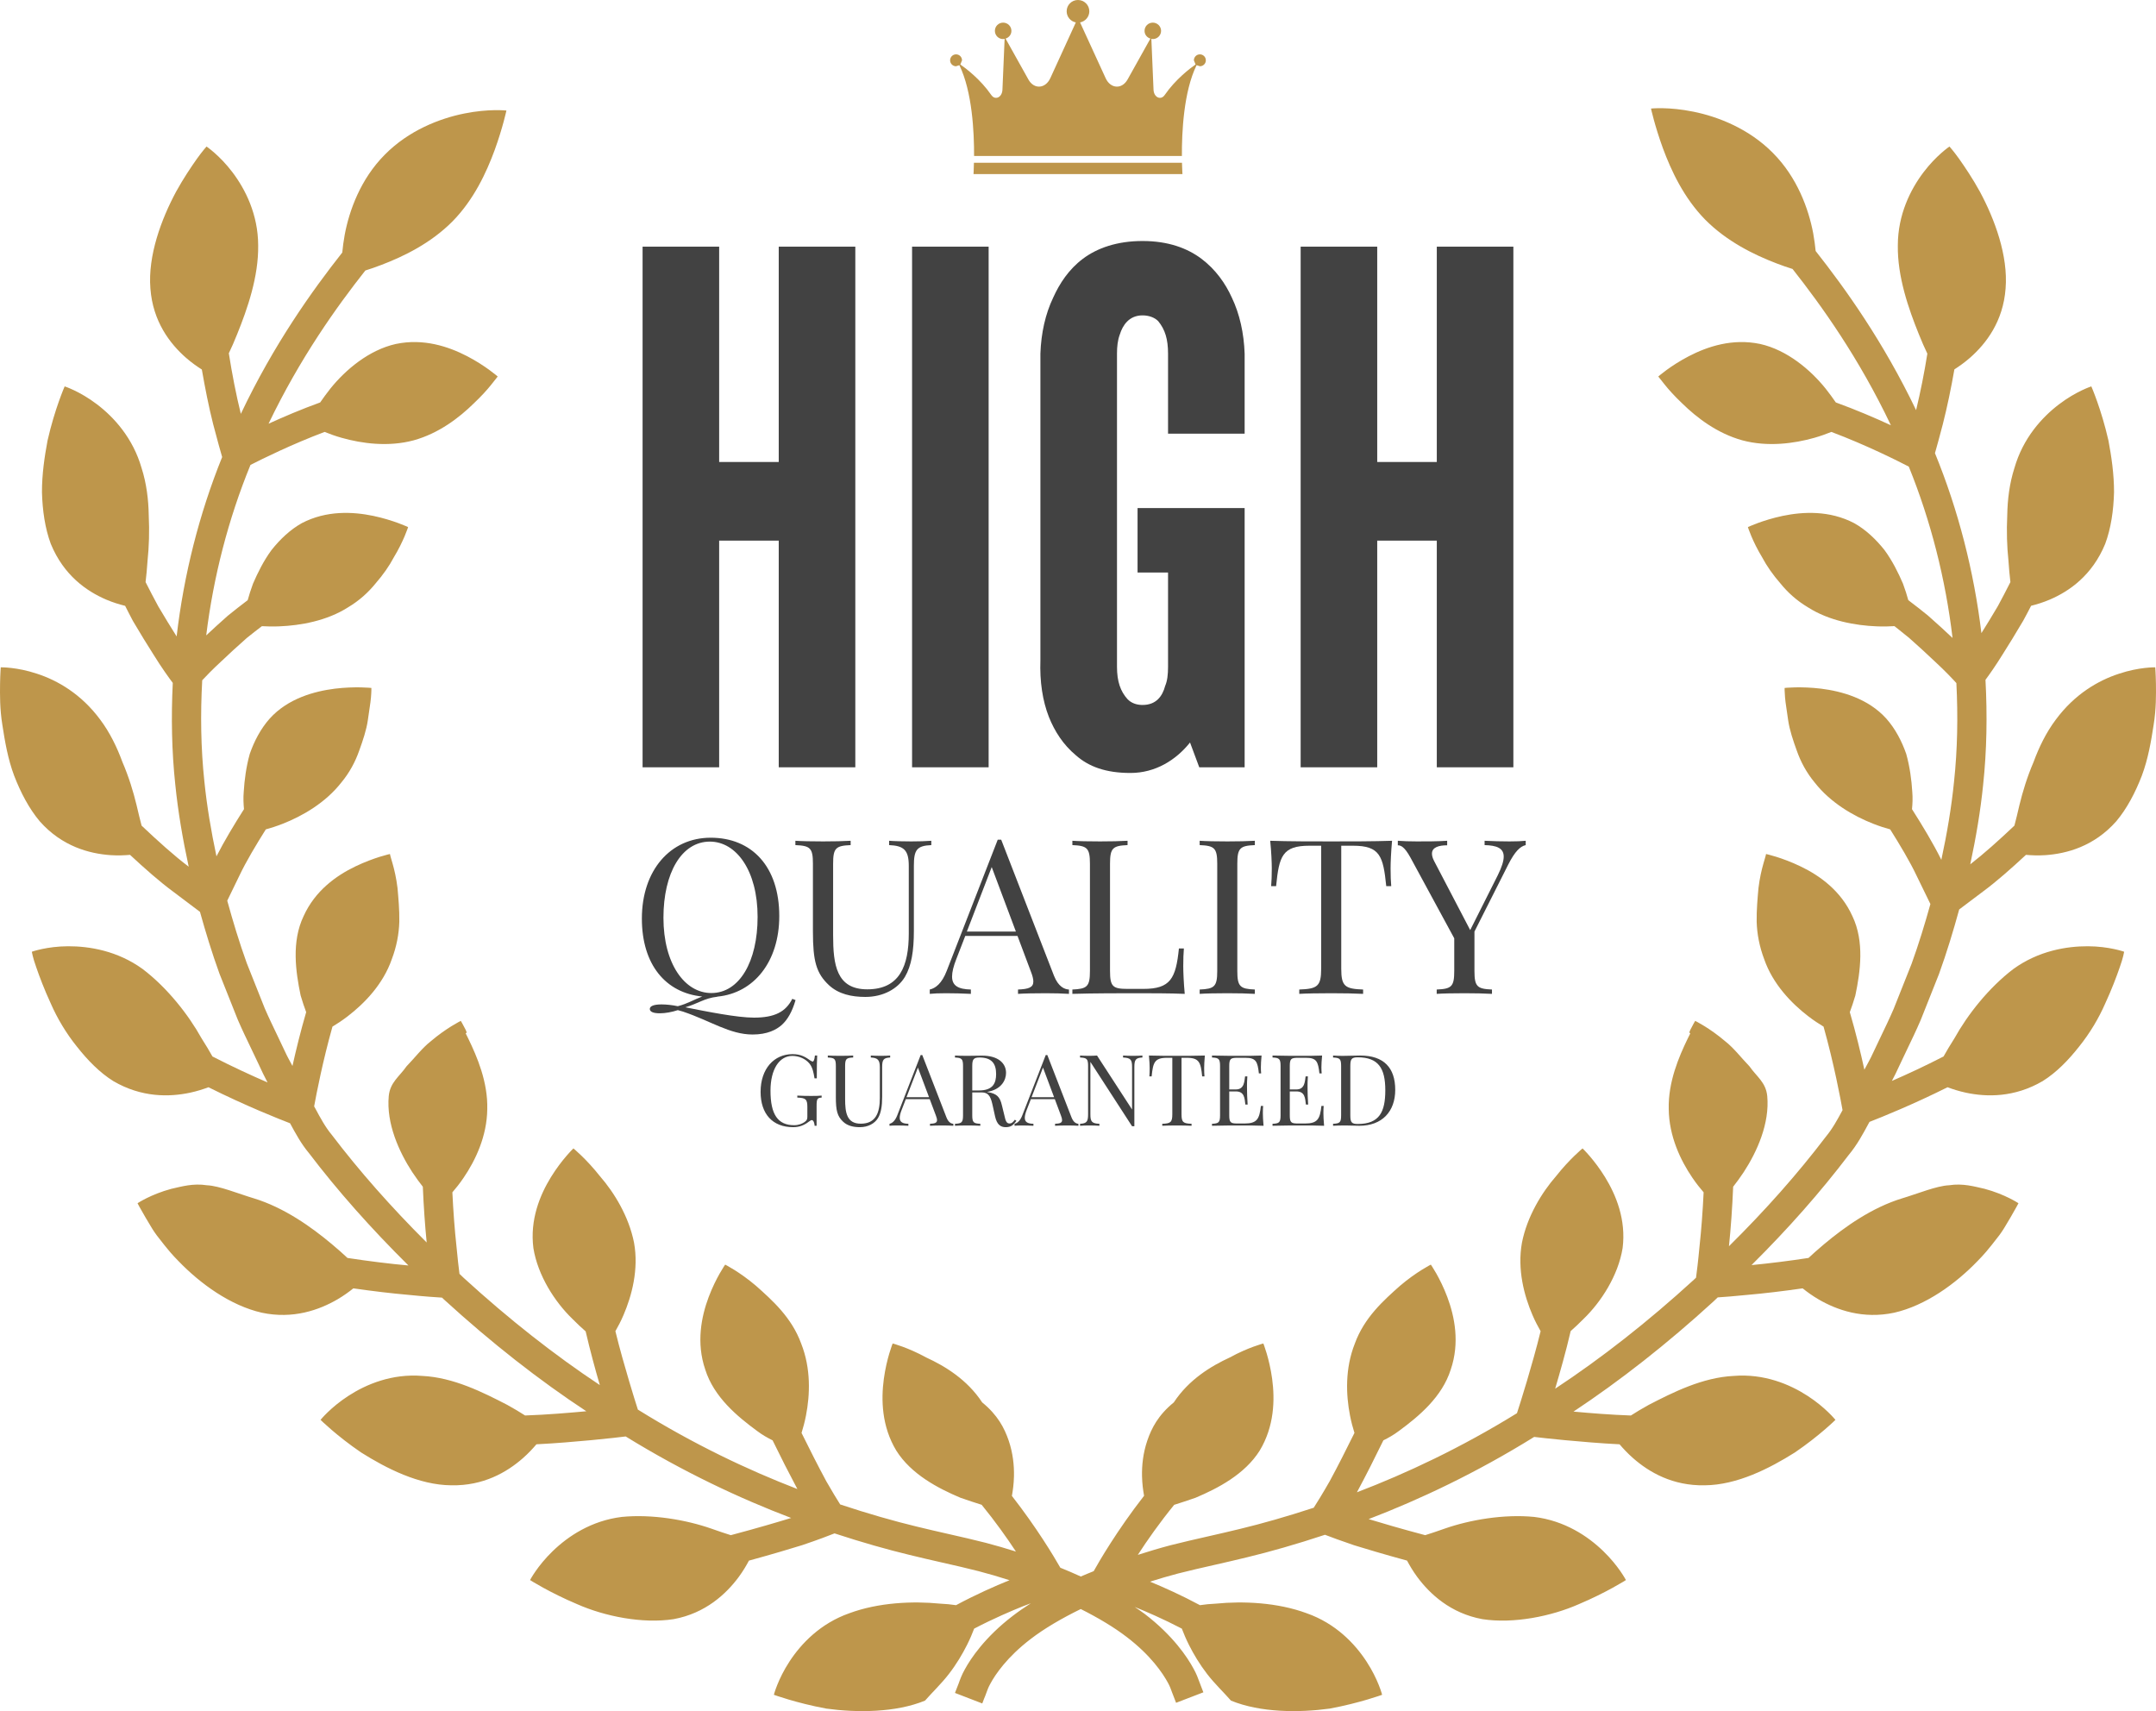 <svg width="189px" height="150px" viewBox="0 0 189 150" version="1.1" xmlns="http://www.w3.org/2000/svg" xmlns:xlink="http://www.w3.org/1999/xlink">
    <title>badges-laurel-wreath-06</title>
    <g id="badges-laurel-wreath-06" stroke="none" stroke-width="1" fill="none" fill-rule="evenodd">
        <g id="Group-10">
            <path d="M188.934,58.5 C188.934,58.5 187.535,58.465 185.756,59.06 C183.95,59.647 181.873,60.842 180.212,63.091 C179.367,64.217 178.743,65.504 178.267,66.801 C177.711,68.091 177.314,69.397 177.029,70.571 C176.882,71.237 176.725,71.831 176.588,72.376 C175.251,73.641 173.919,74.839 172.717,75.769 C173.218,73.424 173.615,71.094 173.846,68.798 C174.169,65.776 174.216,62.69 174.052,59.594 C174.393,59.133 174.932,58.375 175.575,57.335 C176.098,56.511 176.705,55.526 177.368,54.398 C177.595,53.985 177.824,53.544 178.052,53.105 C178.538,52.981 179.081,52.822 179.697,52.559 C181.397,51.83 183.408,50.444 184.546,47.677 C185.055,46.312 185.28,44.736 185.321,43.148 C185.325,41.575 185.094,40.011 184.831,38.617 C184.208,35.868 183.331,33.872 183.331,33.872 C183.331,33.872 182.006,34.296 180.51,35.435 C179.012,36.57 177.343,38.398 176.588,41.032 C176.157,42.372 175.982,43.793 175.96,45.175 C175.893,46.57 175.936,47.941 176.065,49.143 C176.109,49.832 176.171,50.464 176.237,51.027 C175.864,51.763 175.494,52.481 175.137,53.133 C174.623,54.008 174.143,54.79 173.695,55.501 C173.041,50.09 171.676,44.736 169.623,39.725 C169.773,39.197 170.013,38.34 170.316,37.172 C170.697,35.675 171.041,34.011 171.326,32.381 C171.742,32.113 172.202,31.794 172.698,31.36 C174.107,30.121 175.6,28.183 175.814,25.297 C176.051,22.4 174.85,19.204 173.565,16.808 C172.913,15.621 172.238,14.632 171.744,13.928 C171.244,13.229 170.895,12.845 170.895,12.845 C170.895,12.845 169.733,13.626 168.612,15.112 C167.499,16.584 166.374,18.789 166.368,21.503 C166.325,24.251 167.308,27.068 168.21,29.296 C168.462,29.935 168.715,30.495 168.956,31.002 C168.693,32.662 168.351,34.379 167.969,35.953 C165.089,29.946 161.773,25.311 159.164,22.003 C159.118,21.535 159.052,21.018 158.948,20.444 C158.544,18.31 157.55,15.556 155.432,13.422 C153.326,11.278 150.587,10.22 148.443,9.79 C146.289,9.347 144.731,9.516 144.731,9.516 C144.731,9.516 145.059,11.031 145.771,12.987 C146.496,14.947 147.601,17.341 149.487,19.261 C151.385,21.171 153.758,22.333 155.724,23.085 C156.231,23.282 156.706,23.443 157.14,23.579 C159.694,26.817 162.954,31.374 165.76,37.28 C164.399,36.649 162.707,35.923 160.932,35.279 C160.671,34.898 160.372,34.488 160.032,34.058 C158.711,32.42 156.67,30.684 154.298,30.153 C151.881,29.645 149.69,30.373 148.044,31.227 C146.413,32.077 145.369,33.007 145.369,33.007 C145.369,33.007 145.582,33.275 145.933,33.717 C146.282,34.157 146.807,34.74 147.46,35.357 C148.736,36.611 150.528,37.99 152.736,38.6 C154.961,39.2 157.289,38.878 159.042,38.382 C159.619,38.218 160.106,38.038 160.542,37.863 C163.66,39.036 166.463,40.454 167.329,40.904 C169.266,45.682 170.553,50.777 171.165,55.925 C170.521,55.32 169.801,54.655 169.002,53.954 C168.454,53.499 167.865,53.058 167.286,52.611 C167.164,52.168 167.012,51.682 166.82,51.166 C166.407,50.208 165.892,49.162 165.197,48.216 C164.452,47.281 163.571,46.438 162.541,45.86 C160.372,44.728 158.059,44.853 156.274,45.224 C154.493,45.6 153.224,46.207 153.224,46.207 C153.224,46.207 153.606,47.426 154.484,48.873 C154.872,49.607 155.423,50.398 156.087,51.158 C156.708,51.924 157.498,52.651 158.489,53.239 C160.348,54.429 162.672,54.835 164.518,54.907 C165.103,54.932 165.61,54.917 166.072,54.888 C166.505,55.228 166.933,55.569 167.335,55.9 C168.161,56.628 168.937,57.344 169.617,57.989 C170.551,58.852 171.196,59.543 171.501,59.88 C171.647,62.79 171.6,65.691 171.294,68.534 C171.068,70.788 170.678,73.075 170.182,75.375 C169.498,73.982 168.512,72.348 167.61,70.933 C167.656,70.474 167.681,69.967 167.635,69.414 C167.571,68.371 167.418,67.208 167.103,66.085 C166.709,64.96 166.142,63.876 165.357,62.993 C163.759,61.222 161.438,60.598 159.649,60.371 C157.835,60.151 156.444,60.307 156.444,60.307 C156.444,60.307 156.436,60.618 156.48,61.129 C156.519,61.641 156.652,62.347 156.758,63.163 C156.879,63.978 157.178,64.892 157.52,65.829 C157.849,66.765 158.35,67.721 159.087,68.607 C160.475,70.377 162.483,71.534 164.209,72.211 C164.76,72.428 165.249,72.581 165.698,72.706 C166.541,74.046 167.44,75.547 168.012,76.763 L169.224,79.25 C168.739,80.991 168.208,82.734 167.579,84.477 L166.005,88.437 C165.645,89.273 165.249,90.096 164.853,90.919 C164.629,91.385 164.405,91.851 164.178,92.341 C163.964,92.824 163.682,93.299 163.435,93.771 C163.117,92.309 162.688,90.533 162.159,88.728 C162.323,88.288 162.489,87.802 162.644,87.267 C163.079,85.183 163.458,82.552 162.385,80.309 C161.38,78.08 159.52,76.757 157.846,75.953 C156.184,75.154 154.817,74.865 154.817,74.865 C154.817,74.865 154.752,75.179 154.584,75.706 C154.432,76.235 154.256,76.98 154.151,77.858 C154.074,78.739 153.977,79.746 153.994,80.806 C154.025,81.868 154.237,82.993 154.656,84.092 C155.412,86.275 157.057,87.969 158.52,89.09 C159.007,89.464 159.45,89.75 159.857,89.996 C160.779,93.279 161.361,96.412 161.522,97.318 C161.073,98.15 160.646,98.938 160.057,99.648 C157.586,102.898 154.781,106.064 151.564,109.248 C151.73,107.666 151.858,105.84 151.933,104.031 C152.227,103.656 152.54,103.234 152.855,102.757 C154.025,100.966 155.145,98.482 154.921,96.082 C154.8,94.873 153.991,94.382 153.36,93.474 C152.648,92.736 151.983,91.864 151.263,91.303 C149.864,90.105 148.606,89.494 148.606,89.494 C148.618,89.473 148.391,89.844 148.178,90.277 L148.089,90.494 L148.116,90.544 L148.177,90.582 C148.097,90.743 148.014,90.912 147.928,91.087 C147.188,92.622 146.224,94.848 146.285,97.226 C146.31,99.599 147.319,101.724 148.363,103.251 C148.706,103.756 149.034,104.163 149.344,104.522 C149.265,106.17 149.142,107.818 148.986,109.244 C148.865,110.563 148.74,111.545 148.678,112.005 L148.488,112.186 C144.436,115.891 140.359,119.079 136.329,121.737 C136.757,120.278 137.26,118.538 137.689,116.687 C138.045,116.373 138.426,116.018 138.822,115.615 C140.362,114.129 141.854,111.811 142.242,109.413 C142.561,106.927 141.666,104.76 140.707,103.197 C139.746,101.636 138.73,100.673 138.73,100.673 C138.73,100.673 137.599,101.597 136.406,103.108 C135.154,104.544 133.872,106.638 133.418,108.936 C132.993,111.275 133.617,113.595 134.337,115.271 C134.575,115.826 134.821,116.287 135.054,116.696 C134.666,118.289 134.227,119.793 133.853,121.068 L133.8,121.243 C133.431,122.49 133.13,123.424 132.98,123.885 C128.083,126.91 123.294,129.16 118.951,130.818 C119.735,129.36 120.528,127.788 121.27,126.264 C121.704,126.05 122.165,125.794 122.638,125.437 C124.371,124.161 126.413,122.475 127.177,120.056 C127.978,117.708 127.518,115.424 126.879,113.712 C126.238,112.003 125.43,110.859 125.43,110.859 C125.43,110.859 124.158,111.497 122.729,112.716 C121.311,113.976 119.597,115.493 118.768,117.78 C117.902,119.962 117.988,122.257 118.343,124.077 C118.456,124.666 118.595,125.165 118.735,125.612 C118.03,127.044 117.289,128.508 116.569,129.838 C115.929,130.962 115.414,131.783 115.165,132.171 C112.795,132.949 110.603,133.57 108.71,134.026 C107.751,134.261 106.807,134.477 105.884,134.686 C104.765,134.941 103.677,135.188 102.619,135.458 C101.672,135.707 100.711,135.993 99.744,136.304 C100.572,135.025 101.663,133.471 102.932,131.917 C103.489,131.742 104.115,131.537 104.801,131.298 C106.771,130.468 109.127,129.235 110.427,127.165 C111.715,125.032 111.765,122.695 111.521,120.882 C111.274,119.068 110.747,117.772 110.747,117.772 C110.747,117.772 109.413,118.116 107.806,118.999 C106.169,119.753 104.219,120.93 102.899,122.937 C101.536,124.049 100.951,125.185 100.571,126.299 C100.198,127.405 100.093,128.472 100.112,129.405 C100.128,130.074 100.204,130.632 100.292,131.123 C97.93,134.15 96.321,136.928 95.875,137.732 C95.5,137.888 95.105,138.04 94.745,138.201 C94.174,137.936 93.567,137.682 92.952,137.43 C92.357,136.385 90.861,133.897 88.706,131.136 C88.793,130.642 88.872,130.079 88.887,129.405 C88.906,128.472 88.801,127.405 88.429,126.299 C88.048,125.185 87.463,124.049 86.1,122.937 C84.781,120.93 82.83,119.753 81.193,118.999 C79.586,118.116 78.253,117.772 78.253,117.772 C78.253,117.772 77.725,119.068 77.478,120.882 C77.234,122.695 77.284,125.032 78.572,127.165 C79.873,129.235 82.228,130.468 84.198,131.298 C84.879,131.536 85.5,131.739 86.055,131.913 C87.241,133.367 88.258,134.797 89.059,136.013 C88.181,135.737 87.308,135.48 86.427,135.25 C85.374,134.98 84.286,134.733 83.172,134.48 C82.245,134.269 81.298,134.054 80.334,133.817 C78.384,133.346 76.112,132.701 73.653,131.883 C73.371,131.437 72.953,130.757 72.443,129.865 C71.717,128.52 70.972,127.049 70.265,125.614 C70.404,125.165 70.543,124.666 70.656,124.077 C71.011,122.257 71.097,119.962 70.233,117.78 C69.402,115.493 67.688,113.976 66.272,112.716 C64.842,111.497 63.571,110.859 63.571,110.859 C63.571,110.859 62.762,112.003 62.12,113.712 C61.481,115.424 61.021,117.708 61.823,120.056 C62.586,122.475 64.629,124.161 66.363,125.437 C66.834,125.794 67.296,126.05 67.728,126.264 C68.421,127.688 69.16,129.142 69.9,130.532 C65.568,128.863 60.796,126.602 55.918,123.569 C55.745,123.034 55.486,122.21 55.16,121.108 C54.783,119.825 54.34,118.311 53.947,116.695 C54.18,116.285 54.426,115.826 54.662,115.271 C55.382,113.595 56.007,111.275 55.581,108.936 C55.127,106.638 53.845,104.544 52.593,103.108 C51.401,101.597 50.269,100.673 50.269,100.673 C50.269,100.673 49.253,101.636 48.293,103.197 C47.333,104.76 46.438,106.927 46.759,109.413 C47.145,111.811 48.637,114.129 50.177,115.615 C50.585,116.03 50.975,116.392 51.34,116.712 C51.731,118.389 52.16,119.981 52.582,121.419 C48.643,118.807 44.64,115.671 40.66,112.033 L40.279,111.669 C40.211,111.134 40.11,110.308 40.012,109.222 C39.857,107.812 39.735,106.169 39.656,104.522 C39.965,104.163 40.295,103.756 40.636,103.251 C41.68,101.724 42.69,99.599 42.715,97.226 C42.776,94.848 41.812,92.622 41.071,91.087 C40.985,90.912 40.902,90.743 40.822,90.582 L40.884,90.544 L40.91,90.494 L40.822,90.277 C40.608,89.844 40.383,89.473 40.394,89.494 C40.394,89.494 39.135,90.105 37.736,91.303 C37.018,91.864 36.353,92.736 35.639,93.474 C35.008,94.382 34.199,94.873 34.079,96.082 C33.855,98.482 34.974,100.966 36.144,102.757 C36.459,103.234 36.772,103.656 37.066,104.031 C37.137,105.725 37.254,107.421 37.404,108.919 C34.271,105.798 31.485,102.64 29.078,99.474 C28.519,98.804 28.089,98.005 27.634,97.157 L27.538,96.987 C27.751,95.816 28.3,92.999 29.144,89.996 C29.551,89.75 29.994,89.464 30.479,89.09 C31.942,87.969 33.589,86.275 34.343,84.092 C34.763,82.993 34.974,81.868 35.005,80.806 C35.022,79.746 34.925,78.739 34.849,77.858 C34.744,76.98 34.567,76.235 34.415,75.706 C34.248,75.179 34.183,74.865 34.183,74.865 C34.183,74.865 32.817,75.154 31.153,75.953 C29.479,76.757 27.621,78.08 26.615,80.309 C25.541,82.552 25.92,85.183 26.355,87.267 C26.51,87.802 26.677,88.288 26.84,88.728 C26.349,90.411 25.948,92.05 25.638,93.446 C25.43,93.043 25.191,92.642 25.004,92.225 C24.787,91.756 24.563,91.288 24.339,90.823 C23.945,90.003 23.55,89.184 23.206,88.387 L21.636,84.441 C20.973,82.607 20.422,80.779 19.921,78.955 L20.993,76.748 C21.566,75.536 22.464,74.037 23.302,72.706 C23.749,72.581 24.239,72.429 24.79,72.211 C26.516,71.534 28.524,70.377 29.914,68.607 C30.65,67.721 31.15,66.765 31.479,65.829 C31.822,64.892 32.121,63.978 32.241,63.163 C32.348,62.347 32.481,61.641 32.52,61.129 C32.565,60.618 32.556,60.307 32.556,60.307 C32.556,60.307 31.164,60.151 29.351,60.371 C27.563,60.598 25.241,61.222 23.643,62.993 C22.857,63.876 22.29,64.96 21.896,66.085 C21.582,67.208 21.43,68.371 21.366,69.414 C21.319,69.967 21.345,70.472 21.389,70.932 C20.555,72.24 19.652,73.74 18.976,75.068 C18.508,72.863 18.135,70.668 17.916,68.505 C17.605,65.593 17.562,62.618 17.727,59.633 C18.082,59.252 18.634,58.68 19.394,57.978 C20.062,57.343 20.838,56.627 21.635,55.927 C22.054,55.579 22.514,55.237 22.959,54.892 C23.413,54.917 23.91,54.932 24.482,54.907 C26.328,54.835 28.652,54.429 30.512,53.239 C31.501,52.651 32.291,51.924 32.913,51.158 C33.576,50.398 34.129,49.607 34.515,48.873 C35.393,47.426 35.775,46.207 35.775,46.207 C35.775,46.207 34.506,45.6 32.725,45.224 C30.941,44.853 28.627,44.728 26.458,45.86 C25.428,46.438 24.547,47.281 23.804,48.216 C23.107,49.162 22.594,50.208 22.179,51.166 C21.988,51.682 21.835,52.17 21.713,52.612 C21.126,53.066 20.536,53.508 19.968,53.979 C19.287,54.579 18.656,55.159 18.077,55.7 C18.708,50.577 20.009,45.507 21.957,40.756 C23.045,40.199 25.607,38.937 28.458,37.863 C28.895,38.038 29.38,38.22 29.959,38.382 C31.711,38.878 34.038,39.2 36.263,38.6 C38.472,37.99 40.264,36.611 41.539,35.357 C42.192,34.74 42.719,34.157 43.067,33.717 C43.417,33.275 43.63,33.007 43.63,33.007 C43.63,33.007 42.586,32.077 40.956,31.227 C39.309,30.373 37.118,29.645 34.701,30.153 C32.329,30.684 30.288,32.42 28.967,34.058 C28.627,34.488 28.329,34.898 28.067,35.279 C26.413,35.879 24.849,36.545 23.541,37.144 C26.314,31.363 29.516,26.893 32.027,23.712 C32.46,23.577 32.935,23.416 33.442,23.219 C35.404,22.472 37.772,21.317 39.664,19.411 C41.547,17.496 42.646,15.107 43.366,13.15 C44.073,11.198 44.394,9.69 44.394,9.69 C44.394,9.69 42.841,9.515 40.694,9.952 C38.555,10.379 35.821,11.433 33.72,13.572 C31.607,15.701 30.618,18.449 30.218,20.579 C30.113,21.152 30.049,21.668 30.005,22.136 C27.372,25.474 24.009,30.175 21.112,36.28 C20.696,34.602 20.342,32.762 20.059,30.97 C20.295,30.472 20.544,29.921 20.79,29.296 C21.691,27.068 22.674,24.251 22.632,21.503 C22.625,18.789 21.5,16.584 20.387,15.112 C19.267,13.626 18.105,12.845 18.105,12.845 C18.105,12.845 17.756,13.229 17.256,13.928 C16.761,14.632 16.088,15.621 15.434,16.808 C14.149,19.204 12.95,22.4 13.185,25.297 C13.401,28.183 14.892,30.121 16.301,31.36 C16.806,31.801 17.271,32.124 17.694,32.393 C17.979,34.027 18.304,35.675 18.685,37.179 C19.055,38.604 19.35,39.635 19.475,40.066 C17.453,45.069 16.113,50.403 15.484,55.791 C14.999,55.021 14.449,54.132 13.881,53.166 C13.512,52.492 13.138,51.768 12.762,51.027 C12.828,50.463 12.891,49.832 12.935,49.143 C13.063,47.941 13.107,46.57 13.039,45.175 C13.017,43.793 12.842,42.372 12.412,41.032 C11.656,38.398 9.989,36.57 8.491,35.435 C6.994,34.296 5.668,33.872 5.668,33.872 C5.668,33.872 4.791,35.868 4.169,38.617 C3.907,40.011 3.674,41.575 3.679,43.148 C3.721,44.736 3.945,46.312 4.453,47.677 C5.591,50.444 7.602,51.83 9.302,52.559 C9.928,52.826 10.48,52.987 10.97,53.109 C11.197,53.546 11.421,54.013 11.65,54.43 C12.294,55.526 12.902,56.511 13.418,57.321 C14.19,58.572 14.85,59.474 15.146,59.865 C15,62.859 15.052,65.846 15.365,68.77 C15.605,71.143 16.015,73.55 16.542,75.975 C15.282,75.028 13.842,73.729 12.412,72.376 C12.274,71.832 12.119,71.237 11.97,70.571 C11.686,69.397 11.288,68.091 10.732,66.801 C10.257,65.504 9.632,64.217 8.789,63.091 C7.127,60.842 5.05,59.647 3.244,59.06 C1.464,58.465 0.065,58.5 0.065,58.5 C0.065,58.5 0.02,59.05 0.005,59.958 C-0.005,60.865 -0.023,62.133 0.207,63.545 C0.423,64.953 0.686,66.526 1.243,68.004 C1.813,69.481 2.55,70.885 3.485,71.998 C5.439,74.207 7.84,74.832 9.679,74.964 C10.341,75.007 10.903,74.981 11.399,74.939 C12.697,76.144 13.985,77.281 15.143,78.136 L17.53,79.935 C18.032,81.733 18.581,83.537 19.237,85.349 L20.835,89.365 C21.207,90.23 21.616,91.081 22.026,91.933 C22.245,92.389 22.464,92.846 22.669,93.283 C22.912,93.83 23.178,94.365 23.453,94.889 C22.073,94.292 20.378,93.515 18.624,92.613 C18.353,92.13 18.038,91.596 17.672,91.027 C16.52,88.95 14.659,86.583 12.504,84.946 C10.286,83.339 7.814,82.945 5.97,82.951 C4.112,82.957 2.791,83.431 2.791,83.431 C2.791,83.431 2.877,83.97 3.175,84.786 C3.458,85.609 3.885,86.747 4.461,87.99 C5.012,89.25 5.787,90.563 6.737,91.743 C7.674,92.932 8.732,94.023 9.936,94.773 C12.418,96.224 14.845,96.174 16.659,95.789 C17.292,95.653 17.814,95.481 18.275,95.311 C21.569,96.954 24.513,98.119 25.428,98.469 C25.909,99.36 26.407,100.275 27.072,101.069 C29.574,104.361 32.506,107.668 35.805,110.935 C34.18,110.79 32.307,110.557 30.46,110.274 C30.059,109.9 29.615,109.5 29.103,109.075 C27.291,107.554 24.895,105.851 22.239,105.045 C20.905,104.647 19.239,103.953 18.145,103.903 C16.919,103.714 15.935,104.011 15.018,104.216 C13.222,104.699 12.057,105.478 12.057,105.478 C12.057,105.478 12.116,105.589 12.224,105.792 C12.344,106.003 12.518,106.309 12.736,106.691 C12.881,106.935 13.041,107.202 13.213,107.491 C13.398,107.81 13.665,108.215 13.961,108.575 C14.248,108.95 14.562,109.344 14.902,109.746 C15.149,110.027 15.389,110.296 15.63,110.534 C17.577,112.557 20.209,114.45 22.946,115.074 C25.698,115.66 27.986,114.833 29.582,113.906 C30.144,113.576 30.59,113.248 30.975,112.941 C32.664,113.183 34.345,113.384 35.794,113.51 C37.213,113.654 38.275,113.724 38.75,113.753 L38.924,113.92 C43.089,117.728 47.285,121.007 51.399,123.714 C49.912,123.85 48.003,124.016 46.031,124.085 C45.568,123.789 45.053,123.475 44.463,123.153 C42.356,122.065 39.757,120.747 37.016,120.616 C34.351,120.403 32.105,121.349 30.54,122.365 C28.975,123.378 28.1,124.469 28.1,124.469 C28.1,124.469 29.52,125.873 31.656,127.327 C33.855,128.712 36.72,130.185 39.561,130.205 C42.369,130.262 44.43,129.063 45.837,127.828 C46.33,127.395 46.706,126.985 47.026,126.61 C48.761,126.524 50.407,126.378 51.714,126.258 L51.886,126.242 C53.334,126.106 54.401,125.978 54.849,125.923 C59.918,129.047 64.871,131.364 69.354,133.068 C68.263,133.404 66.353,133.97 64.065,134.577 C63.546,134.409 62.974,134.23 62.359,134.004 C60.135,133.227 57.156,132.718 54.515,132.976 C51.836,133.303 49.8,134.67 48.455,135.973 C47.109,137.272 46.466,138.512 46.466,138.512 C46.466,138.512 48.18,139.609 50.606,140.63 C53.002,141.688 56.315,142.361 59.049,141.939 C61.844,141.427 63.662,139.723 64.757,138.244 C65.144,137.719 65.422,137.241 65.654,136.808 C67.685,136.253 69.357,135.751 70.319,135.452 C71.7,134.988 72.711,134.597 73.157,134.42 C75.569,135.213 77.799,135.841 79.725,136.306 C80.699,136.547 81.661,136.765 82.604,136.98 C83.694,137.227 84.759,137.469 85.782,137.732 C86.69,137.968 87.59,138.233 88.496,138.524 C87.224,139.039 85.533,139.786 83.81,140.713 C83.375,140.65 82.895,140.599 82.383,140.577 C80.024,140.344 77.016,140.471 74.453,141.421 C71.913,142.314 70.229,144.088 69.208,145.652 C68.185,147.213 67.839,148.569 67.839,148.569 C67.839,148.569 69.79,149.288 72.427,149.779 C75.104,150.146 78.497,150.145 81.09,149.08 C81.697,148.383 82.533,147.589 83.178,146.749 C83.834,145.903 84.366,145.006 84.776,144.19 C85.039,143.668 85.233,143.199 85.397,142.769 C87.087,141.885 88.715,141.193 89.659,140.816 C89.916,140.714 90.136,140.633 90.368,140.546 C89.811,140.904 89.279,141.269 88.792,141.643 C86.325,143.527 85.087,145.406 84.58,146.338 C84.308,146.819 84.153,147.249 84.042,147.564 C84.003,147.67 83.971,147.765 83.906,147.915 L83.715,148.406 L86.108,149.329 L86.266,148.913 C86.328,148.777 86.389,148.614 86.457,148.427 C86.54,148.195 86.637,147.911 86.825,147.582 C87.244,146.808 88.263,145.273 90.354,143.677 C91.537,142.766 93.041,141.884 94.742,141.052 C96.296,141.835 97.675,142.659 98.78,143.51 C100.902,145.131 101.935,146.693 102.375,147.499 C102.555,147.818 102.658,148.114 102.743,148.352 C102.812,148.541 102.873,148.708 102.904,148.767 L103.098,149.272 L105.491,148.352 L105.267,147.773 L105.158,147.485 C105.042,147.165 104.884,146.727 104.618,146.258 C104.094,145.292 102.84,143.383 100.342,141.476 C100.073,141.269 99.761,141.072 99.472,140.871 C100.428,141.255 101.976,141.92 103.602,142.769 C103.768,143.2 103.96,143.669 104.223,144.19 C104.633,145.006 105.167,145.903 105.821,146.749 C106.466,147.589 107.303,148.383 107.909,149.08 C110.502,150.145 113.896,150.146 116.572,149.779 C119.209,149.288 121.161,148.569 121.161,148.569 C121.161,148.569 120.815,147.213 119.791,145.652 C118.771,144.088 117.088,142.314 114.547,141.421 C111.983,140.471 108.977,140.344 106.616,140.577 C106.105,140.599 105.624,140.649 105.191,140.713 C103.597,139.856 102.048,139.16 100.813,138.652 C101.638,138.391 102.458,138.151 103.264,137.939 C104.292,137.675 105.358,137.434 106.452,137.186 C107.39,136.972 108.349,136.754 109.319,136.515 C111.316,136.034 113.639,135.374 116.152,134.542 C116.683,134.745 117.544,135.069 118.71,135.462 C119.65,135.752 121.311,136.253 123.345,136.806 C123.577,137.241 123.856,137.719 124.242,138.244 C125.338,139.723 127.155,141.427 129.95,141.939 C132.684,142.361 135.997,141.688 138.394,140.63 C140.819,139.609 142.533,138.512 142.533,138.512 C142.533,138.512 141.89,137.272 140.544,135.973 C139.2,134.67 137.165,133.303 134.484,132.976 C131.844,132.718 128.864,133.227 126.64,134.004 C126.025,134.228 125.455,134.409 124.934,134.577 C122.831,134.019 121.082,133.506 119.979,133.168 C124.475,131.445 129.43,129.105 134.489,125.964 C135.032,126.028 135.919,126.13 137.113,126.242 L137.287,126.258 C138.595,126.378 140.245,126.524 141.974,126.611 C142.295,126.985 142.671,127.395 143.164,127.828 C144.571,129.063 146.631,130.262 149.44,130.205 C152.28,130.185 155.145,128.712 157.343,127.327 C159.481,125.873 160.899,124.469 160.899,124.469 C160.899,124.469 160.024,123.378 158.459,122.365 C156.894,121.349 154.648,120.403 151.983,120.616 C149.243,120.747 146.643,122.065 144.536,123.153 C143.946,123.475 143.432,123.789 142.968,124.086 C141.19,124.024 139.453,123.882 137.937,123.744 C142.004,121.047 146.13,117.819 150.222,114.075 L150.581,113.732 C151.138,113.695 152.024,113.631 153.183,113.512 C154.648,113.385 156.334,113.183 158.024,112.94 C158.409,113.248 158.855,113.576 159.417,113.906 C161.014,114.833 163.303,115.66 166.053,115.074 C168.792,114.45 171.424,112.557 173.37,110.534 C173.611,110.296 173.85,110.027 174.097,109.746 C174.437,109.344 174.752,108.95 175.038,108.575 C175.334,108.215 175.602,107.81 175.788,107.491 C175.958,107.202 176.118,106.935 176.264,106.691 C176.481,106.309 176.655,106.003 176.775,105.792 C176.883,105.589 176.943,105.478 176.943,105.478 C176.943,105.478 175.777,104.699 173.983,104.216 C173.066,104.011 172.08,103.714 170.855,103.903 C169.761,103.953 168.094,104.647 166.76,105.045 C164.105,105.851 161.708,107.554 159.896,109.075 C159.386,109.5 158.94,109.9 158.539,110.274 C156.824,110.537 155.094,110.752 153.543,110.901 C156.775,107.69 159.591,104.497 162.065,101.242 C162.798,100.362 163.314,99.402 163.813,98.475 L163.884,98.347 C165.026,97.903 167.718,96.813 170.726,95.311 C171.186,95.481 171.708,95.653 172.341,95.789 C174.154,96.174 176.581,96.224 179.063,94.773 C180.269,94.023 181.325,92.932 182.262,91.743 C183.212,90.563 183.987,89.25 184.538,87.99 C185.114,86.747 185.543,85.609 185.825,84.786 C186.122,83.97 186.208,83.431 186.208,83.431 C186.208,83.431 184.887,82.957 183.029,82.951 C181.186,82.945 178.713,83.339 176.495,84.946 C174.34,86.583 172.479,88.95 171.327,91.027 C170.961,91.596 170.647,92.13 170.376,92.613 C168.748,93.451 167.177,94.178 165.848,94.756 C166.08,94.309 166.31,93.859 166.513,93.399 C166.728,92.939 166.947,92.484 167.164,92.028 C167.576,91.173 167.986,90.318 168.374,89.417 L169.977,85.385 C170.661,83.495 171.23,81.608 171.748,79.724 L173.846,78.144 C175.01,77.285 176.298,76.147 177.6,74.939 C178.096,74.981 178.658,75.007 179.32,74.964 C181.159,74.832 183.56,74.207 185.515,71.998 C186.451,70.885 187.186,69.481 187.756,68.004 C188.313,66.526 188.576,64.953 188.792,63.545 C189.022,62.133 189.005,60.865 188.995,59.958 C188.98,59.05 188.934,58.5 188.934,58.5" id="Fill-543" fill="#BE964B"></path>
            <path d="M85.377,14.267 C85.364,14.886 85.341,15.262 85.341,15.262 L103.657,15.262 C103.657,15.262 103.632,14.886 103.615,14.267 L85.377,14.267" id="Fill-545" fill="#BE964B"></path>
            <path d="M62.356,87.052 C64.82,87.052 66.413,84.302 66.413,80.376 C66.413,76.341 64.561,73.777 62.226,73.777 C59.752,73.777 58.159,76.526 58.159,80.451 C58.159,84.486 60.02,87.052 62.356,87.052 Z M69.74,87.671 C69.435,88.717 69.036,89.383 68.546,89.836 C68.062,90.271 67.266,90.688 65.978,90.688 C63.968,90.688 62.3,89.494 59.872,88.679 C59.696,88.624 59.53,88.587 59.419,88.551 C58.918,88.717 58.334,88.828 57.843,88.828 C57.325,88.828 56.963,88.717 56.963,88.448 C56.963,88.207 57.287,88.049 57.991,88.049 C58.408,88.049 58.937,88.105 59.419,88.207 C60.298,87.976 60.855,87.615 61.558,87.357 C58.362,87.041 56.268,84.571 56.268,80.525 C56.268,76.286 58.771,73.436 62.3,73.436 C65.904,73.436 68.313,75.963 68.313,80.303 C68.313,84.302 66.089,87.061 62.884,87.366 L62.884,87.375 C61.744,87.505 61.197,87.976 60.076,88.301 C61.974,88.679 64.616,89.208 66.089,89.208 C67.914,89.208 68.879,88.698 69.454,87.56 L69.74,87.671 L69.74,87.671 Z" id="Fill-546" fill="#424242"></path>
            <path d="M81.641,74.084 C80.353,74.138 80.112,74.518 80.112,75.906 L80.112,81.608 C80.112,83.367 79.899,84.661 79.333,85.626 C78.703,86.689 77.415,87.393 75.86,87.393 C74.645,87.393 73.506,87.142 72.67,86.365 C71.551,85.319 71.263,84.247 71.263,81.663 L71.263,75.713 C71.263,74.334 71.022,74.138 69.725,74.084 L69.725,73.704 C70.261,73.741 71.169,73.76 72.152,73.76 C73.033,73.76 73.977,73.741 74.57,73.704 L74.57,74.084 C73.273,74.138 73.033,74.334 73.033,75.713 L73.033,81.986 C73.033,84.588 73.329,86.727 76.026,86.727 C78.888,86.727 79.666,84.644 79.666,81.821 L79.666,75.906 C79.666,74.518 79.232,74.138 77.944,74.084 L77.944,73.704 C78.398,73.741 79.232,73.76 79.88,73.76 C80.528,73.76 81.223,73.741 81.641,73.704 L81.641,74.084" id="Fill-547" fill="#424242"></path>
            <path d="M86.936,76.008 L84.757,81.663 L89.056,81.663 L86.936,76.008 Z M92.393,85.532 C92.772,86.495 93.31,86.727 93.708,86.744 L93.708,87.125 C93.19,87.088 92.393,87.069 91.67,87.069 C90.687,87.069 89.779,87.088 89.241,87.125 L89.241,86.744 C90.16,86.708 90.585,86.569 90.585,86.042 C90.585,85.82 90.512,85.532 90.363,85.154 L89.196,82.044 L84.618,82.044 L83.84,84.052 C83.58,84.71 83.46,85.218 83.46,85.607 C83.46,86.429 84.025,86.717 85.109,86.744 L85.109,87.125 C84.388,87.088 83.59,87.069 82.923,87.069 C82.283,87.069 81.885,87.088 81.505,87.125 L81.505,86.744 C81.995,86.634 82.561,86.236 82.996,85.097 L87.463,73.611 L87.768,73.611 L92.393,85.532 L92.393,85.532 Z" id="Fill-548" fill="#424242"></path>
            <path d="M98.844,74.084 C97.556,74.138 97.307,74.334 97.307,75.713 L97.307,85.115 C97.307,86.495 97.556,86.689 98.844,86.689 L100.234,86.689 C102.605,86.689 103.079,85.782 103.347,83.145 L103.782,83.145 C103.746,83.543 103.727,84.089 103.727,84.7 C103.727,85.173 103.765,86.162 103.857,87.125 C102.569,87.069 100.78,87.069 99.511,87.069 C98.372,87.069 95.871,87.069 94.007,87.125 L94.007,86.744 C95.295,86.689 95.547,86.495 95.547,85.115 L95.547,75.713 C95.547,74.334 95.295,74.138 94.007,74.084 L94.007,73.704 C94.536,73.741 95.453,73.76 96.436,73.76 C97.307,73.76 98.261,73.741 98.844,73.704 L98.844,74.084" id="Fill-549" fill="#424242"></path>
            <path d="M110.003,74.084 C108.715,74.138 108.466,74.334 108.466,75.713 L108.466,85.115 C108.466,86.495 108.715,86.689 110.003,86.744 L110.003,87.125 C109.419,87.088 108.466,87.069 107.595,87.069 C106.612,87.069 105.695,87.088 105.166,87.125 L105.166,86.744 C106.454,86.689 106.706,86.495 106.706,85.115 L106.706,75.713 C106.706,74.334 106.454,74.138 105.166,74.084 L105.166,73.704 C105.695,73.741 106.612,73.76 107.595,73.76 C108.466,73.76 109.419,73.741 110.003,73.704 L110.003,74.084" id="Fill-550" fill="#424242"></path>
            <path d="M121.902,76.128 C121.902,76.74 121.921,77.287 121.959,77.682 L121.522,77.682 C121.253,75.045 120.977,74.138 118.605,74.138 L117.577,74.138 L117.577,84.921 C117.577,86.459 117.901,86.689 119.494,86.744 L119.494,87.125 C118.827,87.088 117.733,87.069 116.705,87.069 C115.565,87.069 114.5,87.088 113.897,87.125 L113.897,86.744 C115.492,86.689 115.816,86.459 115.816,84.921 L115.816,74.138 L114.788,74.138 C112.415,74.138 112.127,75.045 111.867,77.682 L111.432,77.682 C111.468,77.287 111.488,76.74 111.488,76.128 C111.488,75.658 111.451,74.667 111.349,73.704 C112.924,73.76 115.148,73.76 116.705,73.76 C118.261,73.76 120.458,73.76 122.032,73.704 C121.94,74.667 121.902,75.658 121.902,76.128" id="Fill-551" fill="#424242"></path>
            <path d="M133.747,73.704 L133.747,74.084 C133.255,74.195 132.802,74.648 132.227,75.767 L129.254,81.663 L129.254,85.115 C129.254,86.495 129.495,86.689 130.79,86.744 L130.79,87.125 C130.197,87.088 129.254,87.069 128.382,87.069 C127.39,87.069 126.482,87.088 125.945,87.125 L125.945,86.744 C127.242,86.689 127.483,86.495 127.483,85.115 L127.483,82.255 L123.638,75.165 C123.12,74.23 122.804,74.101 122.536,74.101 L122.536,73.704 C123.026,73.741 123.555,73.76 124.203,73.76 C125.037,73.76 126.047,73.76 126.862,73.704 L126.862,74.101 C126.139,74.101 125.529,74.268 125.529,74.832 C125.529,75.009 125.583,75.222 125.723,75.489 L128.881,81.533 L131.301,76.721 C131.653,76.008 131.819,75.48 131.819,75.092 C131.819,74.343 131.199,74.11 130.143,74.084 L130.143,73.704 C130.866,73.741 131.662,73.76 132.33,73.76 C132.969,73.76 133.368,73.741 133.747,73.704" id="Fill-552" fill="#424242"></path>
            <path d="M71.046,92.972 L71.221,93.061 C71.33,93.061 71.402,92.896 71.437,92.531 L71.636,92.531 C71.612,92.955 71.603,93.519 71.603,94.531 L71.402,94.531 C71.323,94.042 71.236,93.576 70.966,93.244 C70.625,92.819 70.042,92.564 69.46,92.564 C68.304,92.564 67.543,93.749 67.543,95.617 C67.543,97.708 68.197,98.638 69.617,98.638 C70.034,98.638 70.349,98.488 70.523,98.366 C70.74,98.216 70.775,98.106 70.775,97.889 L70.775,97.053 C70.775,96.349 70.625,96.247 69.894,96.216 L69.894,96.043 C70.199,96.063 70.731,96.072 71.122,96.072 C71.504,96.072 71.819,96.063 72.027,96.043 L72.027,96.216 C71.645,96.247 71.585,96.322 71.585,96.963 L71.585,98.688 L71.412,98.688 C71.402,98.488 71.323,98.192 71.172,98.192 C71.105,98.192 71.063,98.208 70.889,98.339 C70.507,98.628 70.094,98.811 69.529,98.811 C67.726,98.811 66.676,97.651 66.676,95.716 C66.676,93.687 67.857,92.408 69.477,92.408 C70.235,92.408 70.634,92.68 71.046,92.972" id="Fill-553" fill="#424242"></path>
            <path d="M78.034,92.705 C77.442,92.73 77.332,92.905 77.332,93.541 L77.332,96.157 C77.332,96.963 77.234,97.558 76.974,98 C76.686,98.488 76.094,98.811 75.381,98.811 C74.824,98.811 74.301,98.697 73.917,98.339 C73.404,97.861 73.273,97.367 73.273,96.182 L73.273,93.452 C73.273,92.819 73.161,92.73 72.567,92.705 L72.567,92.531 C72.812,92.547 73.23,92.556 73.681,92.556 C74.085,92.556 74.518,92.547 74.791,92.531 L74.791,92.705 C74.194,92.73 74.085,92.819 74.085,93.452 L74.085,96.33 C74.085,97.525 74.221,98.505 75.457,98.505 C76.772,98.505 77.127,97.55 77.127,96.254 L77.127,93.541 C77.127,92.905 76.929,92.73 76.337,92.705 L76.337,92.531 C76.545,92.547 76.929,92.556 77.226,92.556 C77.523,92.556 77.841,92.547 78.034,92.531 L78.034,92.705" id="Fill-554" fill="#424242"></path>
            <path d="M80.467,93.588 L79.467,96.182 L81.441,96.182 L80.467,93.588 Z M82.97,97.958 C83.145,98.399 83.391,98.505 83.574,98.514 L83.574,98.688 C83.336,98.671 82.97,98.661 82.64,98.661 C82.187,98.661 81.773,98.671 81.525,98.688 L81.525,98.514 C81.946,98.497 82.142,98.433 82.142,98.192 C82.142,98.089 82.107,97.958 82.04,97.784 L81.503,96.357 L79.405,96.357 L79.048,97.279 C78.927,97.579 78.872,97.812 78.872,97.992 C78.872,98.369 79.132,98.502 79.63,98.514 L79.63,98.688 C79.298,98.671 78.932,98.661 78.627,98.661 C78.334,98.661 78.149,98.671 77.976,98.688 L77.976,98.514 C78.201,98.463 78.461,98.28 78.661,97.758 L80.708,92.488 L80.849,92.488 L82.97,97.958 L82.97,97.958 Z" id="Fill-555" fill="#424242"></path>
            <path d="M85.23,93.452 L85.23,95.592 L85.817,95.592 C87.05,95.592 87.322,94.947 87.322,94.149 C87.322,93.236 86.931,92.705 85.876,92.705 C85.344,92.705 85.23,92.855 85.23,93.452 Z M89.099,98.255 C88.851,98.611 88.635,98.811 88.167,98.811 C87.729,98.811 87.399,98.611 87.231,97.869 L87.041,97.003 C86.876,96.263 86.748,95.766 86.059,95.766 L85.23,95.766 L85.23,97.765 C85.23,98.399 85.344,98.488 85.936,98.514 L85.936,98.688 C85.668,98.671 85.23,98.661 84.831,98.661 C84.38,98.661 83.959,98.671 83.716,98.688 L83.716,98.514 C84.308,98.488 84.422,98.399 84.422,97.765 L84.422,93.452 C84.422,92.819 84.308,92.73 83.716,92.705 L83.716,92.531 C83.959,92.547 84.397,92.556 84.781,92.556 C85.327,92.556 85.886,92.539 86.094,92.539 C87.496,92.539 88.192,93.202 88.192,94.051 C88.192,94.654 87.814,95.52 86.501,95.725 L86.607,95.741 C87.382,95.868 87.662,96.166 87.828,96.888 L88.045,97.775 C88.15,98.28 88.249,98.488 88.491,98.488 C88.704,98.488 88.804,98.361 88.967,98.156 L89.099,98.255 L89.099,98.255 Z" id="Fill-556" fill="#424242"></path>
            <path d="M91.431,93.588 L90.43,96.182 L92.404,96.182 L91.431,93.588 Z M93.933,97.958 C94.108,98.399 94.354,98.505 94.537,98.514 L94.537,98.688 C94.299,98.671 93.933,98.661 93.601,98.661 C93.151,98.661 92.736,98.671 92.489,98.688 L92.489,98.514 C92.91,98.497 93.105,98.433 93.105,98.192 C93.105,98.089 93.071,97.958 93.003,97.784 L92.468,96.357 L90.368,96.357 L90.011,97.279 C89.891,97.579 89.836,97.812 89.836,97.992 C89.836,98.369 90.096,98.502 90.593,98.514 L90.593,98.688 C90.261,98.671 89.895,98.661 89.59,98.661 C89.296,98.661 89.113,98.671 88.939,98.688 L88.939,98.514 C89.164,98.463 89.424,98.28 89.623,97.758 L91.672,92.488 L91.812,92.488 L93.933,97.958 L93.933,97.958 Z" id="Fill-557" fill="#424242"></path>
            <path d="M100.146,92.705 C99.555,92.73 99.441,92.905 99.441,93.541 L99.441,98.73 L99.24,98.73 L95.586,93.088 L95.586,97.678 C95.586,98.314 95.7,98.488 96.376,98.514 L96.376,98.688 C96.168,98.671 95.785,98.661 95.489,98.661 C95.195,98.661 94.871,98.671 94.68,98.688 L94.68,98.514 C95.271,98.488 95.385,98.314 95.385,97.678 L95.385,93.452 C95.385,92.819 95.271,92.73 94.68,92.705 L94.68,92.531 C94.871,92.547 95.195,92.556 95.489,92.556 C95.742,92.556 95.976,92.547 96.168,92.531 L99.24,97.262 L99.24,93.541 C99.24,92.905 99.131,92.73 98.45,92.705 L98.45,92.531 C98.658,92.547 99.041,92.556 99.337,92.556 C99.632,92.556 99.955,92.547 100.146,92.531 L100.146,92.705" id="Fill-558" fill="#424242"></path>
            <path d="M105.56,93.643 C105.56,93.923 105.569,94.174 105.587,94.357 L105.386,94.357 C105.263,93.146 105.136,92.73 104.047,92.73 L103.575,92.73 L103.575,97.678 C103.575,98.383 103.723,98.488 104.455,98.514 L104.455,98.688 C104.15,98.671 103.646,98.661 103.176,98.661 C102.654,98.661 102.164,98.671 101.887,98.688 L101.887,98.514 C102.618,98.488 102.768,98.383 102.768,97.678 L102.768,92.73 L102.295,92.73 C101.208,92.73 101.076,93.146 100.957,94.357 L100.757,94.357 C100.772,94.174 100.782,93.923 100.782,93.643 C100.782,93.427 100.766,92.972 100.718,92.531 C101.441,92.556 102.461,92.556 103.176,92.556 C103.89,92.556 104.896,92.556 105.619,92.531 C105.577,92.972 105.56,93.427 105.56,93.643" id="Fill-559" fill="#424242"></path>
            <path d="M110.765,98.688 C110.174,98.661 109.354,98.661 108.772,98.661 C108.249,98.661 107.1,98.661 106.247,98.688 L106.247,98.514 C106.837,98.488 106.953,98.399 106.953,97.765 L106.953,93.452 C106.953,92.819 106.837,92.73 106.247,92.705 L106.247,92.531 C107.1,92.556 108.249,92.556 108.772,92.556 C109.304,92.556 110.05,92.556 110.592,92.531 C110.549,92.938 110.532,93.36 110.532,93.558 C110.532,93.768 110.54,93.966 110.556,94.098 L110.357,94.098 C110.243,93.069 110.11,92.73 109.188,92.73 L108.466,92.73 C107.875,92.73 107.759,92.819 107.759,93.452 L107.759,95.503 L108.338,95.503 C109.095,95.503 109.078,94.773 109.146,94.357 L109.346,94.357 C109.319,94.726 109.315,94.976 109.315,95.177 C109.315,95.338 109.319,95.466 109.319,95.592 C109.319,95.877 109.329,96.166 109.371,96.829 L109.172,96.829 C109.103,96.271 109.095,95.677 108.338,95.677 L107.759,95.677 L107.759,97.765 C107.759,98.399 107.875,98.488 108.466,98.488 L109.103,98.488 C110.191,98.488 110.409,98.097 110.532,96.948 L110.731,96.948 C110.714,97.104 110.706,97.334 110.706,97.575 C110.706,97.792 110.723,98.247 110.765,98.688" id="Fill-560" fill="#424242"></path>
            <path d="M116.073,98.688 C115.481,98.661 114.661,98.661 114.077,98.661 C113.554,98.661 112.407,98.661 111.553,98.688 L111.553,98.514 C112.144,98.488 112.258,98.399 112.258,97.765 L112.258,93.452 C112.258,92.819 112.144,92.73 111.553,92.705 L111.553,92.531 C112.407,92.556 113.554,92.556 114.077,92.556 C114.609,92.556 115.357,92.556 115.899,92.531 C115.855,92.938 115.838,93.36 115.838,93.558 C115.838,93.768 115.846,93.966 115.863,94.098 L115.664,94.098 C115.55,93.069 115.417,92.73 114.495,92.73 L113.772,92.73 C113.18,92.73 113.066,92.819 113.066,93.452 L113.066,95.503 L113.645,95.503 C114.401,95.503 114.385,94.773 114.453,94.357 L114.653,94.357 C114.626,94.726 114.622,94.976 114.622,95.177 C114.622,95.338 114.626,95.466 114.626,95.592 C114.626,95.877 114.636,96.166 114.677,96.829 L114.478,96.829 C114.409,96.271 114.401,95.677 113.645,95.677 L113.066,95.677 L113.066,97.765 C113.066,98.399 113.18,98.488 113.772,98.488 L114.409,98.488 C115.498,98.488 115.714,98.097 115.838,96.948 L116.037,96.948 C116.021,97.104 116.013,97.334 116.013,97.575 C116.013,97.792 116.03,98.247 116.073,98.688" id="Fill-561" fill="#424242"></path>
            <path d="M118.373,93.437 L118.373,97.784 C118.373,98.391 118.487,98.53 119.029,98.53 C120.923,98.53 121.439,97.47 121.439,95.575 C121.439,93.627 120.821,92.688 119.02,92.688 C118.487,92.688 118.373,92.836 118.373,93.437 Z M122.309,95.541 C122.309,97.436 121.162,98.688 119.16,98.688 C118.896,98.688 118.314,98.661 117.94,98.661 C117.531,98.661 117.102,98.671 116.86,98.688 L116.86,98.514 C117.451,98.488 117.566,98.399 117.566,97.765 L117.566,93.452 C117.566,92.819 117.451,92.73 116.86,92.705 L116.86,92.531 C117.06,92.544 117.387,92.561 117.71,92.561 L117.922,92.556 C118.322,92.547 118.904,92.531 119.236,92.531 C121.311,92.531 122.309,93.601 122.309,95.541 L122.309,95.541 Z" id="Fill-562" fill="#424242"></path>
            <polyline id="Fill-563" fill="#424242" points="68.266 47.392 63.043 47.392 63.043 67.263 56.331 67.263 56.331 21.623 63.043 21.623 63.043 40.499 68.266 40.499 68.266 21.623 74.979 21.623 74.979 67.263 68.266 67.263 68.266 47.392"></polyline>
            <polygon id="Fill-564" fill="#424242" points="79.954 67.263 86.666 67.263 86.666 21.623 79.954 21.623"></polygon>
            <path d="M102.394,38.017 L102.394,31 C102.394,29.757 102.143,28.89 101.524,28.144 C101.212,27.833 100.715,27.647 100.156,27.647 C98.974,27.647 98.415,28.516 98.165,29.323 C97.979,29.82 97.918,30.379 97.918,31 L97.918,58.447 C97.918,59.751 98.228,60.618 98.851,61.301 C99.16,61.613 99.597,61.799 100.156,61.799 C101.337,61.799 101.896,61.054 102.143,60.123 C102.331,59.688 102.394,59.128 102.394,58.447 L102.394,50.187 L99.721,50.187 L99.721,44.536 L109.108,44.536 L109.108,67.263 L105.13,67.263 L104.32,65.089 C103.078,66.642 101.275,67.76 99.098,67.76 C96.924,67.76 95.431,67.2 94.313,66.209 C93.194,65.277 92.448,64.097 91.95,62.854 C91.39,61.426 91.141,59.751 91.204,57.887 L91.204,31 C91.266,29.199 91.64,27.523 92.323,26.094 C92.881,24.853 93.691,23.612 94.933,22.68 C96.177,21.748 97.918,21.127 100.156,21.127 C102.394,21.127 104.072,21.748 105.316,22.68 C106.558,23.612 107.429,24.853 107.989,26.094 C108.671,27.523 109.045,29.199 109.108,31 L109.108,38.017 L102.394,38.017" id="Fill-565" fill="#424242"></path>
            <polyline id="Fill-566" fill="#424242" points="125.953 47.392 120.73 47.392 120.73 67.263 114.018 67.263 114.018 21.623 120.73 21.623 120.73 40.499 125.953 40.499 125.953 21.623 132.665 21.623 132.665 67.263 125.953 67.263 125.953 47.392"></polyline>
            <path d="M105.183,4.765 C104.896,4.765 104.659,4.998 104.659,5.29 L104.807,5.653 C104.342,5.975 103.048,6.952 102.1,8.328 C101.76,8.822 101.151,8.536 101.121,7.868 L100.931,3.402 L101.056,3.425 C101.455,3.425 101.783,3.103 101.783,2.705 C101.783,2.304 101.455,1.984 101.056,1.984 C100.657,1.984 100.334,2.304 100.334,2.705 C100.334,3.031 100.549,3.294 100.848,3.383 L98.849,6.963 C98.354,7.851 97.353,7.792 96.922,6.851 L94.681,1.965 C95.14,1.876 95.492,1.477 95.492,0.988 C95.492,0.441 95.044,0 94.495,0 C93.947,0 93.506,0.441 93.506,0.988 C93.506,1.477 93.852,1.876 94.31,1.965 L92.074,6.851 C91.639,7.792 90.637,7.851 90.149,6.963 L88.15,3.383 C88.443,3.294 88.663,3.031 88.663,2.705 C88.663,2.304 88.335,1.984 87.936,1.984 C87.537,1.984 87.214,2.304 87.214,2.705 C87.214,3.103 87.537,3.425 87.936,3.425 L88.067,3.402 L87.876,7.868 C87.847,8.536 87.238,8.822 86.898,8.328 C85.95,6.952 84.649,5.975 84.184,5.653 L84.333,5.29 C84.333,4.998 84.101,4.765 83.809,4.765 C83.522,4.765 83.289,4.998 83.289,5.29 C83.289,5.575 83.522,5.808 83.809,5.808 L84.101,5.713 C85.234,8.036 85.4,11.616 85.389,13.672 L103.608,13.672 C103.596,11.616 103.757,8.036 104.896,5.713 L105.183,5.808 C105.475,5.808 105.707,5.575 105.707,5.29 C105.707,4.998 105.475,4.765 105.183,4.765" id="Fill-567" fill="#BE964B"></path>
        </g>
    </g>
</svg>